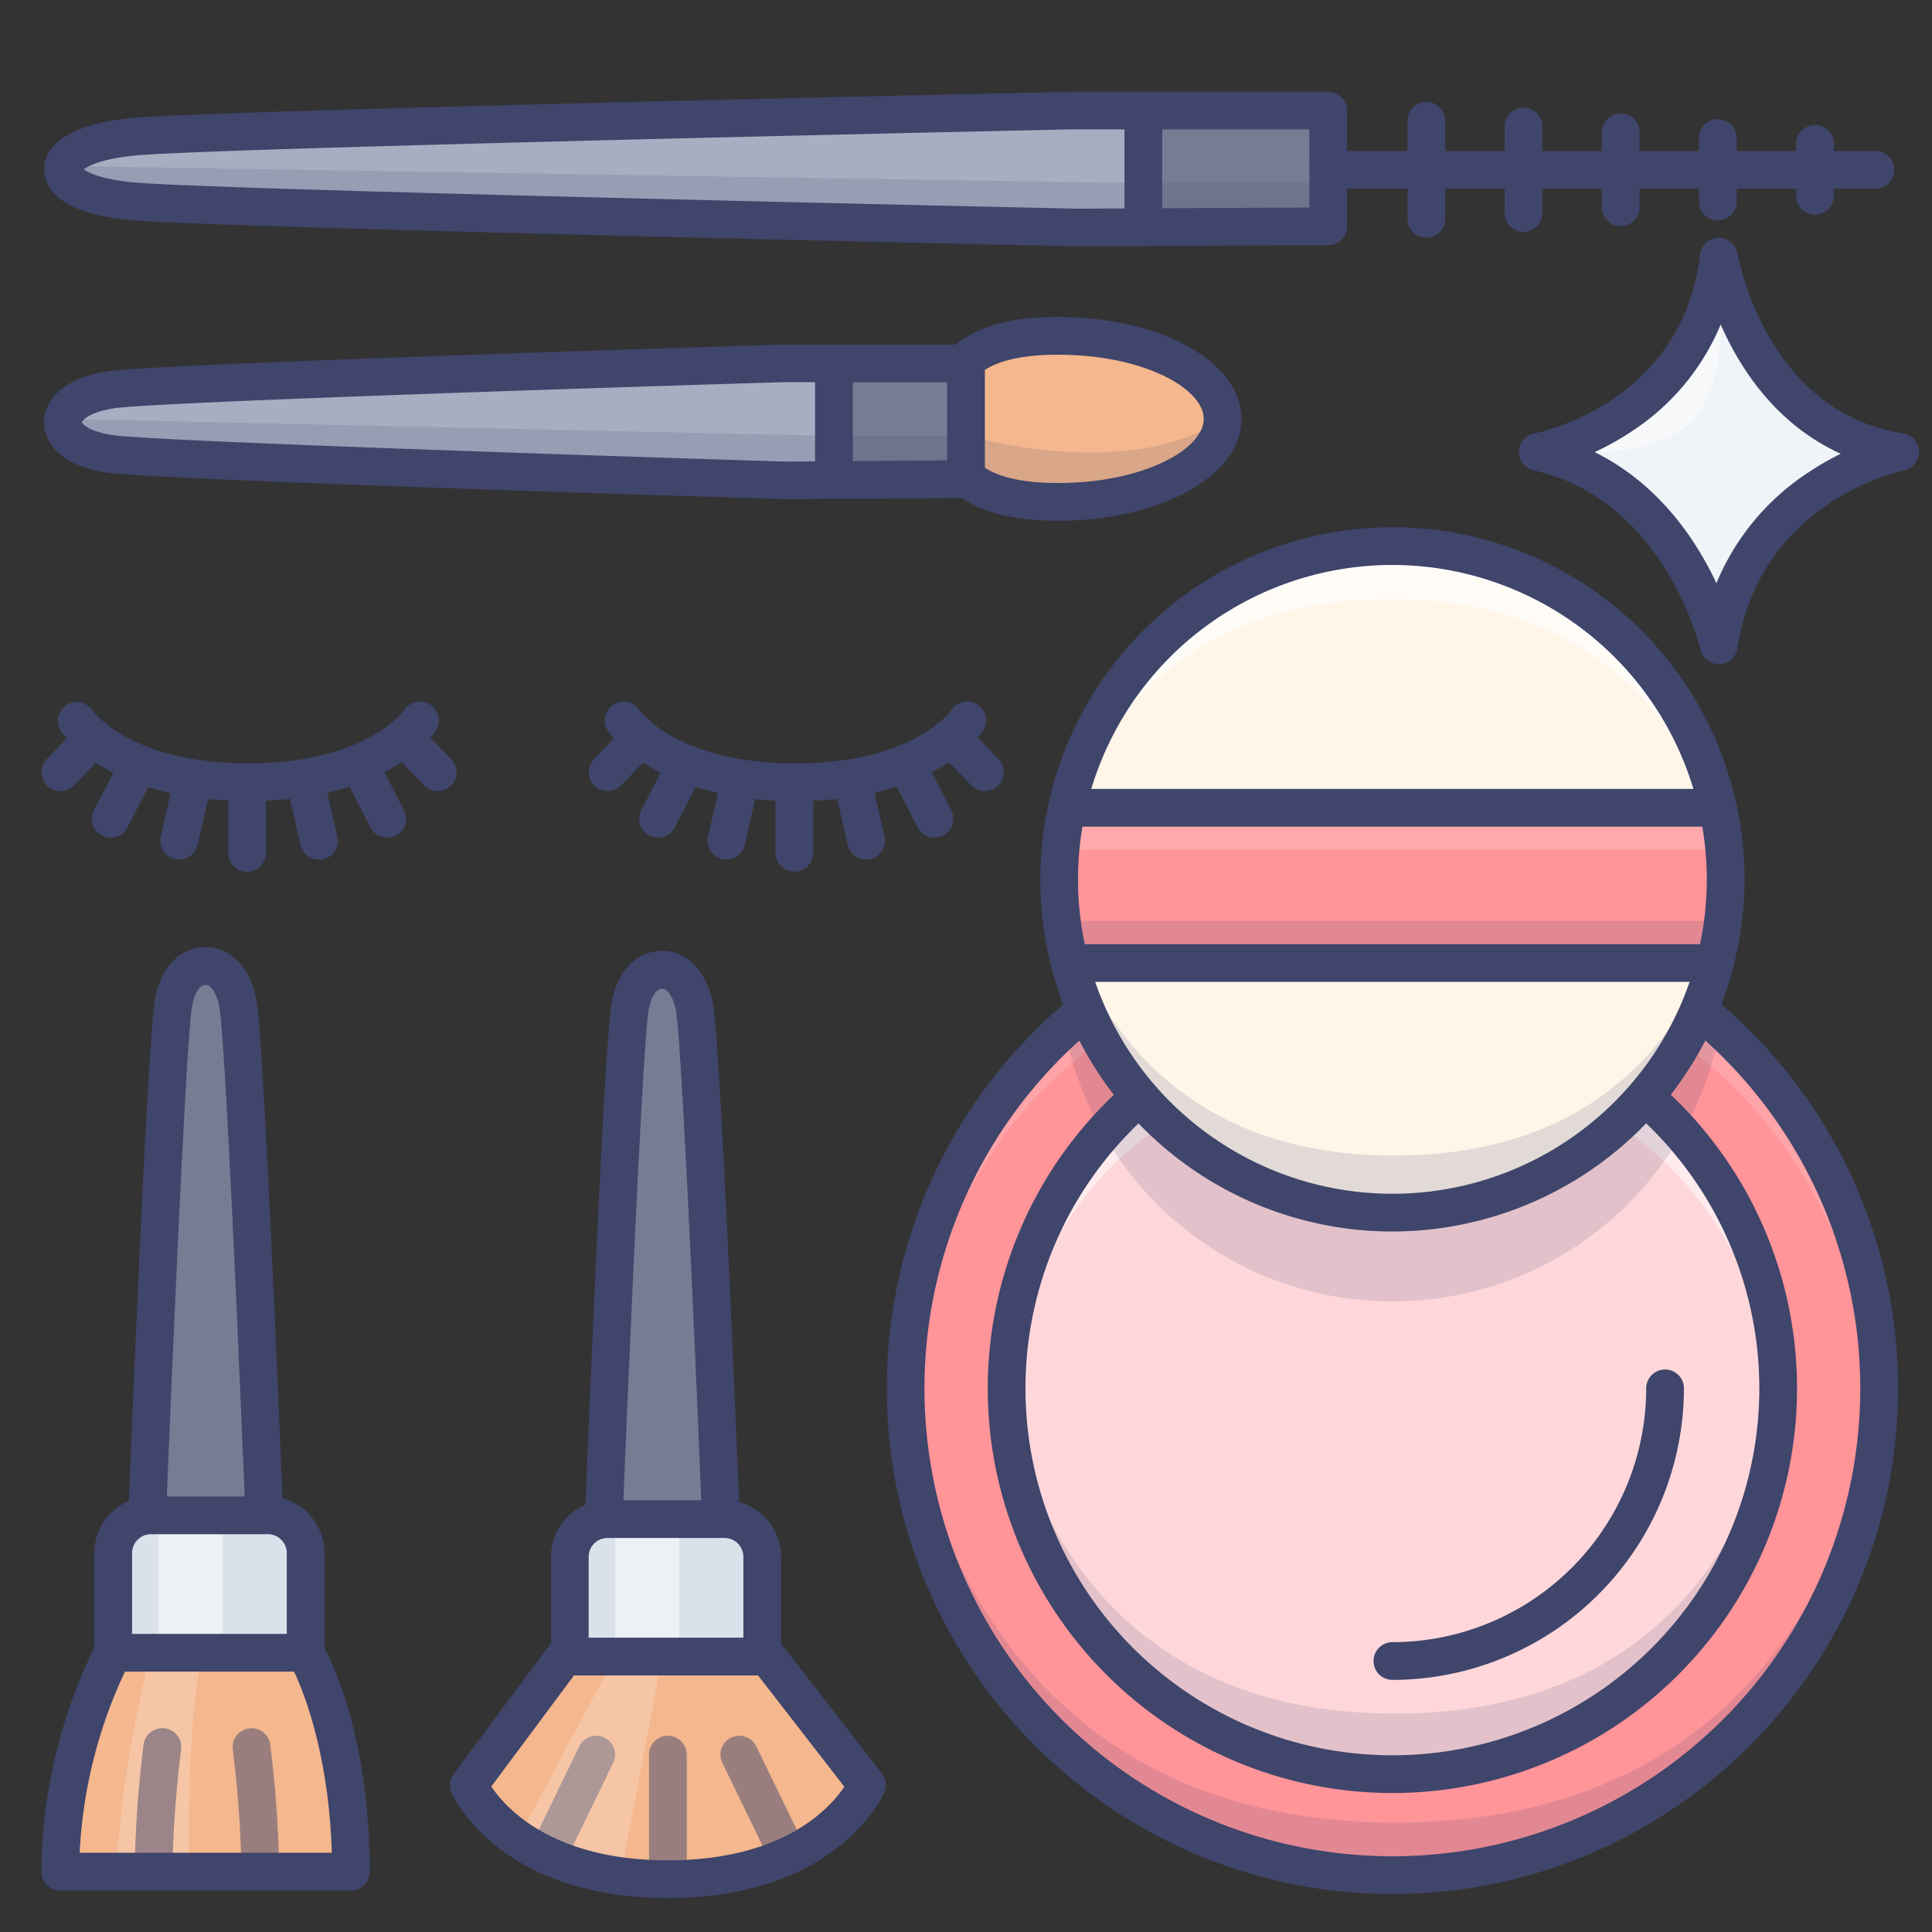 <?xml version="1.0" ?><svg viewBox="0 0 512 512" xmlns="http://www.w3.org/2000/svg"><rect x="0" y="0" width="512" height="512" fill="#333333" stroke="none"/><defs><style>.cls-1{fill:#ff9499;}.cls-2{fill:#ffd7da;}.cls-3{fill:#f4b78e;}.cls-4{fill:#767c93;}.cls-5{fill:#dae1ea;}.cls-6{opacity:0.2;}.cls-7{fill:#fff;}.cls-8{opacity:0.5;}.cls-9{fill:#3f456b;}.cls-10{opacity:0.15;}.cls-11{fill:#fff5e9;}.cls-12{opacity:0.7;}.cls-13{fill:#f0f3f7;}.cls-14{fill:#a7aec1;}</style></defs><title/><g id="Colors"><circle class="cls-1" cx="369" cy="367.93" r="129"/><circle class="cls-2" cx="369" cy="367.93" r="102.24"/><path class="cls-3" d="M149.61,439l-25.38,34.08S135.22,498,177,498s52.77-24.92,52.77-24.92L203.34,439"/><path class="cls-4" d="M39,401.58s5-125.3,7-136S55,256,55,256s6,0,8,9.61,7,134.9,7,134.9"/><path class="cls-5" d="M81,438V411.58a10,10,0,0,0-10-10H40a10,10,0,0,0-10,10V438Z"/><path class="cls-3" d="M81,438s12,20,12,58H16a130.34,130.34,0,0,1,14-58"/><g class="cls-6"><path class="cls-7" d="M40,438a308.65,308.65,0,0,0-9.25,58h19.5S49,455,54,438Z"/></g><g class="cls-8"><path class="cls-9" d="M40.67,501a5,5,0,0,1-5-5,305.61,305.61,0,0,1,2.38-33.65A5,5,0,0,1,48,463.64,299.57,299.57,0,0,0,45.67,496,5,5,0,0,1,40.67,501Z"/><path class="cls-9" d="M69,501a5,5,0,0,1-5-5,302.45,302.45,0,0,0-2.3-32.36,5,5,0,0,1,9.92-1.29A308.36,308.36,0,0,1,74,496,5,5,0,0,1,69,501Z"/></g><g class="cls-8"><rect class="cls-7" height="37" width="17" x="42" y="401"/></g><path class="cls-4" d="M160,402.58s5-125.3,7-136,9-9.61,9-9.61,6,0,8,9.61,7,134.9,7,134.9"/><path class="cls-5" d="M202,439V412.58a10,10,0,0,0-10-10H161a10,10,0,0,0-10,10V439Z"/><g class="cls-8"><rect class="cls-7" height="37" width="17" x="163" y="402"/></g><g class="cls-8"><path class="cls-9" d="M144.93,496.92a5,5,0,0,1-4.5-7.18l13.07-26.92a5,5,0,1,1,9,4.36l-13.07,26.93A5,5,0,0,1,144.93,496.92Z"/><path class="cls-9" d="M209,496.92a5,5,0,0,1-4.5-2.81l-13.07-26.93a5,5,0,1,1,9-4.36l13.07,26.92a5,5,0,0,1-4.5,7.18Z"/><path class="cls-9" d="M177,503a5,5,0,0,1-5-5V465a5,5,0,0,1,10,0v33A5,5,0,0,1,177,503Z"/></g><g class="cls-6"><path class="cls-7" d="M163,439l-25.74,48.24s8.76,6.14,27.25,9.95l11-58.19Z"/></g><g class="cls-10"><path class="cls-9" d="M266.76,367.39s8.57,86.72,102.78,86.72,101.7-85.65,101.7-85.65-5.36,101.71-101.7,101.71S266.76,367.39,266.76,367.39Z"/></g><g class="cls-10"><path class="cls-9" d="M240.14,368.46S250.93,483,369.67,483s128.19-113.2,128.19-113.2S491.11,498,369.67,498,240.14,368.46,240.14,368.46Z"/></g><g class="cls-10"><path class="cls-7" d="M497.86,368.46S487.07,253.92,368.33,253.92s-128.19,113.2-128.19,113.2,6.75-128.19,128.19-128.19S497.86,368.46,497.86,368.46Z"/></g><g class="cls-8"><path class="cls-7" d="M471.24,368.46s-8.57-86.71-102.78-86.71-101.7,85.64-101.7,85.64,5.36-101.7,101.7-101.7S471.24,368.46,471.24,368.46Z"/></g><g class="cls-10"><circle class="cls-9" cx="369" cy="256.59" r="88.32"/></g><circle class="cls-11" cx="369" cy="233.04" r="88.32"/><g class="cls-10"><path class="cls-9" d="M279.54,230.37s7.5,75.87,89.93,75.87,89-74.94,89-74.94-4.69,89-89,89S279.54,230.37,279.54,230.37Z"/></g><g class="cls-12"><path class="cls-7" d="M458.46,234.65s-7.5-75.88-89.93-75.88-89,74.94-89,74.94,4.69-89,89-89S458.46,234.65,458.46,234.65Z"/></g><g data-name="&lt;编组&gt;" id="_编组_"><path class="cls-1" d="M454,214a57.58,57.58,0,0,1-1,41.21H285A57.58,57.58,0,0,1,284,214l.93.07H453Z"/></g><g class="cls-10"><polygon class="cls-9" points="456.25 244.07 281.75 244.07 286.03 255.21 451.97 255.21 456.25 244.07"/></g><g class="cls-6"><polygon class="cls-7" points="281.75 225.21 456.25 225.21 451.97 214.07 286.03 214.07 281.75 225.21"/></g><path class="cls-13" d="M407.5,119.77s42.75-8.09,48-51.77c0,0,7.5,45.3,48,51.77,0,0-41.5,8.63-48,51.23C455.5,171,446,128.4,407.5,119.77Z"/><g class="cls-8"><path class="cls-7" d="M407,120s29,3,41-8,7-44,7-44-.67,19.67-15.83,33.83C422,118,407,120,407,120Z"/></g><path class="cls-14" d="M285,60.28s-230.75-5-250.49-7-17.76-9-17.76-9,0-6,17.76-8,249.52-7,249.52-7h68V60Z"/><rect class="cls-4" height="31" width="51" x="301" y="29"/><path class="cls-14" d="M208.18,127.28s-164.68-5-178.77-7-12.67-9-12.67-9,0-6,12.67-8,178.08-7,178.08-7H256V127Z"/><rect class="cls-4" height="31" width="36.4" x="219.6" y="96"/><path class="cls-3" d="M255.55,96c4.49-4.31,12.2-7,24.8-7C304.46,89,324,98.85,324,111s-19.54,22-43.65,22c-11.31,0-18.68-2.17-23.32-5.72"/><g class="cls-10"><path class="cls-9" d="M17,111l203,4.5h36.6S299,128,324,111c0,0,1.93,19.67-39,23.33,0,0-19,.67-29-7.33H220L29,120S17,119,17,111Z"/></g><g class="cls-10"><path class="cls-9" d="M351.81,48.5H300.66L17,44c0,8,16.77,9,16.77,9l266.89,7H351l1,.56v-12Z"/></g></g><g id="Lines"><path class="cls-9" d="M65.77,212.29c-37.12,0-49.2-17.86-49.69-18.62a5,5,0,0,1,8.34-5.51c.11.15,2.59,3.59,8.69,7,5.83,3.25,16.22,7.13,32.66,7.13s26.82-3.88,32.65-7.13c6.21-3.47,8.67-7,8.69-7a5,5,0,0,1,6.91-1.43,5,5,0,0,1,1.44,6.95C115,194.43,102.88,212.29,65.77,212.29Z"/><path class="cls-9" d="M65.48,231a5,5,0,0,1-5-5V207.21a5,5,0,1,1,10,0V226A5,5,0,0,1,65.48,231Z"/><path class="cls-9" d="M47.48,227.79a4.82,4.82,0,0,1-1.12-.13,5,5,0,0,1-3.76-6l3.65-15.95A5,5,0,0,1,56,208l-3.65,16A5,5,0,0,1,47.48,227.79Z"/><path class="cls-9" d="M29.33,222a5,5,0,0,1-4.43-7.29l7.51-14.55a5,5,0,0,1,8.88,4.59l-7.51,14.54A5,5,0,0,1,29.33,222Z"/><path class="cls-9" d="M16,209.65a5,5,0,0,1-3.6-8.47l8.79-9.1a5,5,0,0,1,7.2,6.95l-8.79,9.1A5,5,0,0,1,16,209.65Z"/><path class="cls-9" d="M84.48,227.79a5,5,0,0,1-4.87-3.89L76,208a5,5,0,1,1,9.75-2.23l3.65,15.95a5,5,0,0,1-3.76,6A4.76,4.76,0,0,1,84.48,227.79Z"/><path class="cls-9" d="M102.63,222a5,5,0,0,1-4.44-2.71l-7.52-14.54a5,5,0,0,1,8.89-4.59l7.51,14.55a5,5,0,0,1-2.15,6.73A4.93,4.93,0,0,1,102.63,222Z"/><path class="cls-9" d="M116,209.65a5,5,0,0,1-3.6-1.52l-8.79-9.1a5,5,0,0,1,7.19-6.95l8.79,9.1a5,5,0,0,1-3.59,8.47Z"/><path class="cls-9" d="M210.8,212.29c-37.12,0-49.19-17.86-49.69-18.62a5,5,0,0,1,8.35-5.51c.1.15,2.58,3.59,8.69,7,5.82,3.25,16.22,7.13,32.65,7.13s26.83-3.88,32.66-7.13c6.2-3.47,8.66-7,8.69-7a5,5,0,0,1,6.9-1.43,5,5,0,0,1,1.44,6.95C260,194.43,247.92,212.29,210.8,212.29Z"/><path class="cls-9" d="M210.52,231a5,5,0,0,1-5-5V207.21a5,5,0,0,1,10,0V226A5,5,0,0,1,210.52,231Z"/><path class="cls-9" d="M192.52,227.79a4.76,4.76,0,0,1-1.12-.13,5,5,0,0,1-3.76-6l3.65-15.95A5,5,0,0,1,201,208l-3.65,16A5,5,0,0,1,192.52,227.79Z"/><path class="cls-9" d="M174.37,222a4.93,4.93,0,0,1-2.29-.56,5,5,0,0,1-2.15-6.73l7.51-14.55a5,5,0,0,1,8.89,4.59l-7.52,14.54A5,5,0,0,1,174.37,222Z"/><path class="cls-9" d="M161,209.65a5,5,0,0,1-3.59-8.47l8.79-9.1a5,5,0,1,1,7.19,6.95l-8.79,9.1A5,5,0,0,1,161,209.65Z"/><path class="cls-9" d="M229.52,227.79a5,5,0,0,1-4.87-3.89L221,208a5,5,0,1,1,9.75-2.23l3.65,15.95a5,5,0,0,1-3.76,6A4.82,4.82,0,0,1,229.52,227.79Z"/><path class="cls-9" d="M247.67,222a5,5,0,0,1-4.45-2.71l-7.51-14.54a5,5,0,0,1,8.88-4.59l7.51,14.55a5,5,0,0,1-4.43,7.29Z"/><path class="cls-9" d="M261,209.65a5,5,0,0,1-3.6-1.52l-8.79-9.1a5,5,0,0,1,7.2-6.95l8.79,9.1a5,5,0,0,1-3.6,8.47Z"/><path class="cls-9" d="M39,406.58h-.2a5,5,0,0,1-4.8-5.2c.52-12.86,5.08-126,7.09-136.7,2.22-11.84,10.11-14.11,14.3-13.67,3.81.19,10.35,3.21,12.51,13.58,2,9.72,6.58,122.86,7.1,135.72a5,5,0,0,1-10,.4c-2-50.2-5.49-127.34-6.9-134.09-.81-3.91-2.35-5.33-3.25-5.6-.4.07-.07.08-.5,0-1.15.07-2.68,1.55-3.44,5.56C49.33,275,45.38,367,44,401.78A5,5,0,0,1,39,406.58ZM54.25,260.94Z"/><path class="cls-9" d="M285,65.28h-.11c-9.43-.2-231.17-5-250.88-7-10.84-1.1-17.6-3.82-20.66-8.31a8.8,8.8,0,0,1-1.57-6.3c.31-3,3.09-10.18,22.17-12.33,17.79-2,240.5-6.83,250-7H352a5,5,0,0,1,5,5V60a5,5,0,0,1-5,5l-67,.28ZM22.21,44.86c1.18.89,4.47,2.6,12.81,3.44,19.2,2,245.11,6.87,250,7L347,55V34.28H284.08c-4.64.1-231.76,5-249,7C26.88,42.17,23.48,43.93,22.21,44.86Zm-.46-.55h0Zm0,0h0Zm0,0h0Zm0,0h0Z"/><path class="cls-9" d="M81,443H30a5,5,0,0,1-5-5V411.58a15,15,0,0,1,15-15H71a15,15,0,0,1,15,15V438A5,5,0,0,1,81,443ZM35,433H76V411.58a5,5,0,0,0-5-5H40a5,5,0,0,0-5,5Z"/><path class="cls-9" d="M93,501H16a5,5,0,0,1-5-5c0-33.91,14-59.38,14.64-60.44a5,5,0,1,1,8.72,4.88A126.87,126.87,0,0,0,21.11,491H87.93c-1-32.72-11.12-50.26-11.23-50.44a5,5,0,0,1,8.59-5.13C85.81,436.29,98,457.06,98,496A5,5,0,0,1,93,501Z"/><path class="cls-9" d="M160,407.58h-.2a5,5,0,0,1-4.8-5.2c.52-12.86,5.08-126,7.09-136.7,2.22-11.84,10.11-14.12,14.3-13.67,3.81.19,10.35,3.21,12.51,13.58,2,9.72,6.58,122.86,7.1,135.72a5,5,0,0,1-10,.4c-2-50.2-5.49-127.34-6.9-134.09-.81-3.91-2.35-5.33-3.25-5.6-.4.07-.07.08-.5,0-1.15.07-2.68,1.55-3.44,5.56C170.33,276,166.38,368,165,402.78A5,5,0,0,1,160,407.58Zm15.25-145.64Z"/><path class="cls-9" d="M202,444H151a5,5,0,0,1-5-5V412.58a15,15,0,0,1,15-15h31a15,15,0,0,1,15,15V439A5,5,0,0,1,202,444Zm-46-10h41V412.58a5,5,0,0,0-5-5H161a5,5,0,0,0-5,5Z"/><path class="cls-9" d="M177,503c-44.52,0-56.84-26.76-57.34-27.9a5,5,0,0,1,.56-5L145.6,436a5,5,0,0,1,8,6L130.2,473.44C134,479.14,146.46,493,177,493s42.87-13.74,46.76-19.5l-24.37-31.44a5,5,0,0,1,7.9-6.12L233.72,470a5,5,0,0,1,.62,5.08C233.84,476.24,221.52,503,177,503Z"/><path class="cls-9" d="M369,501.93c-73.89,0-134-60.11-134-134a133.64,133.64,0,0,1,48.76-103.4,5,5,0,0,1,6.37,7.71,124,124,0,1,0,157.72,0,5,5,0,0,1,6.36-7.71A133.63,133.63,0,0,1,503,367.93C503,441.82,442.89,501.93,369,501.93Z"/><path class="cls-9" d="M369,475.17a107.24,107.24,0,0,1-72.1-186.62,5,5,0,1,1,6.72,7.4,97.24,97.24,0,1,0,129.49-1.13,5,5,0,1,1,6.6-7.51A107.24,107.24,0,0,1,369,475.17Z"/><path class="cls-9" d="M369,326.36A93.32,93.32,0,1,1,462.32,233,93.42,93.42,0,0,1,369,326.36Zm0-176.64A83.32,83.32,0,1,0,452.32,233,83.42,83.42,0,0,0,369,149.72Z"/><path class="cls-9" d="M369,445.19a5,5,0,0,1,0-10,67.33,67.33,0,0,0,67.26-67.26,5,5,0,0,1,10,0A77.35,77.35,0,0,1,369,445.19Z"/><path class="cls-9" d="M453,219.07H285a5,5,0,0,1,0-10H453a5,5,0,0,1,0,10Z"/><path class="cls-9" d="M453,260.21H285a5,5,0,0,1,0-10H453a5,5,0,1,1,0,10Z"/><path class="cls-9" d="M455.5,176a5,5,0,0,1-4.88-3.91c-.09-.39-9.36-39.63-44.21-47.44a5,5,0,0,1,.15-9.79c1.6-.31,39.24-8.06,44-47.46a5,5,0,0,1,9.89-.22,74.68,74.68,0,0,0,8.38,22.06c8.41,14.56,20.35,23.17,35.48,25.59a5,5,0,0,1,.23,9.84c-1.55.32-38.2,8.55-44.08,47.08a5,5,0,0,1-4.77,4.25Zm-32.9-56.18c17.1,8.46,26.94,23.37,32.27,34.74a64.52,64.52,0,0,1,24.29-29.31,75.28,75.28,0,0,1,8.66-5C476.44,115.08,467,106.17,460,93.94A83.53,83.53,0,0,1,456,86a62.36,62.36,0,0,1-23.72,28.41A73.94,73.94,0,0,1,422.6,119.82Z"/><path class="cls-9" d="M303,65a5,5,0,0,1-5-5V30a5,5,0,0,1,10,0V60A5,5,0,0,1,303,65Z"/><path class="cls-9" d="M208.18,132.28H208c-6.73-.2-165.12-5-179.32-7-7.25-1-12.29-3.49-15-7.31a10.35,10.35,0,0,1-1.94-7.31c.28-2.43,2.32-10,16.85-12.27,12.84-2,171.94-6.86,178.71-7.06H256a5,5,0,0,1,5,5V127a5,5,0,0,1-5,5l-47.82.28ZM21.71,111.83c.17.59,1.89,2.57,8.41,3.5,10.91,1.55,121.23,5.22,178.12,7L251,122V101.28H207.56C150.44,103,40,106.67,30.19,108.21,23.39,109.29,21.92,111.43,21.71,111.83Zm-.07.43Zm0,0Zm.1-.94Zm0,0h0Zm0,0h0Zm0,0h0Zm0,0Z"/><path class="cls-9" d="M221,132a5,5,0,0,1-5-5V97a5,5,0,1,1,10,0v30A5,5,0,0,1,221,132Z"/><path class="cls-9" d="M497,50H352a5,5,0,0,1,0-10H497a5,5,0,0,1,0,10Z"/><path class="cls-9" d="M481,56.88a5,5,0,0,1-5-5V38.12a5,5,0,0,1,10,0V51.88A5,5,0,0,1,481,56.88Z"/><path class="cls-9" d="M455.25,58.41a5,5,0,0,1-5-5V36.59a5,5,0,1,1,10,0V53.41A5,5,0,0,1,455.25,58.41Z"/><path class="cls-9" d="M429.5,59.94a5,5,0,0,1-5-5V35.06a5,5,0,0,1,10,0V54.94A5,5,0,0,1,429.5,59.94Z"/><path class="cls-9" d="M403.75,61.47a5,5,0,0,1-5-5V33.53a5,5,0,1,1,10,0V56.47A5,5,0,0,1,403.75,61.47Z"/><path class="cls-9" d="M378,63a5,5,0,0,1-5-5V32a5,5,0,0,1,10,0V58A5,5,0,0,1,378,63Z"/><path class="cls-9" d="M280.35,138c-11.81,0-20.43-2.21-26.36-6.76a5,5,0,1,1,6.08-7.93c4.06,3.11,10.88,4.69,20.28,4.69,22.78,0,38.65-9,38.65-17s-15.87-17-38.65-17c-10.28,0-17.46,1.89-21.34,5.6a5,5,0,1,1-6.92-7.21C258,86.74,267.22,84,280.35,84,307.63,84,329,95.86,329,111S307.63,138,280.35,138Z"/></g></svg>